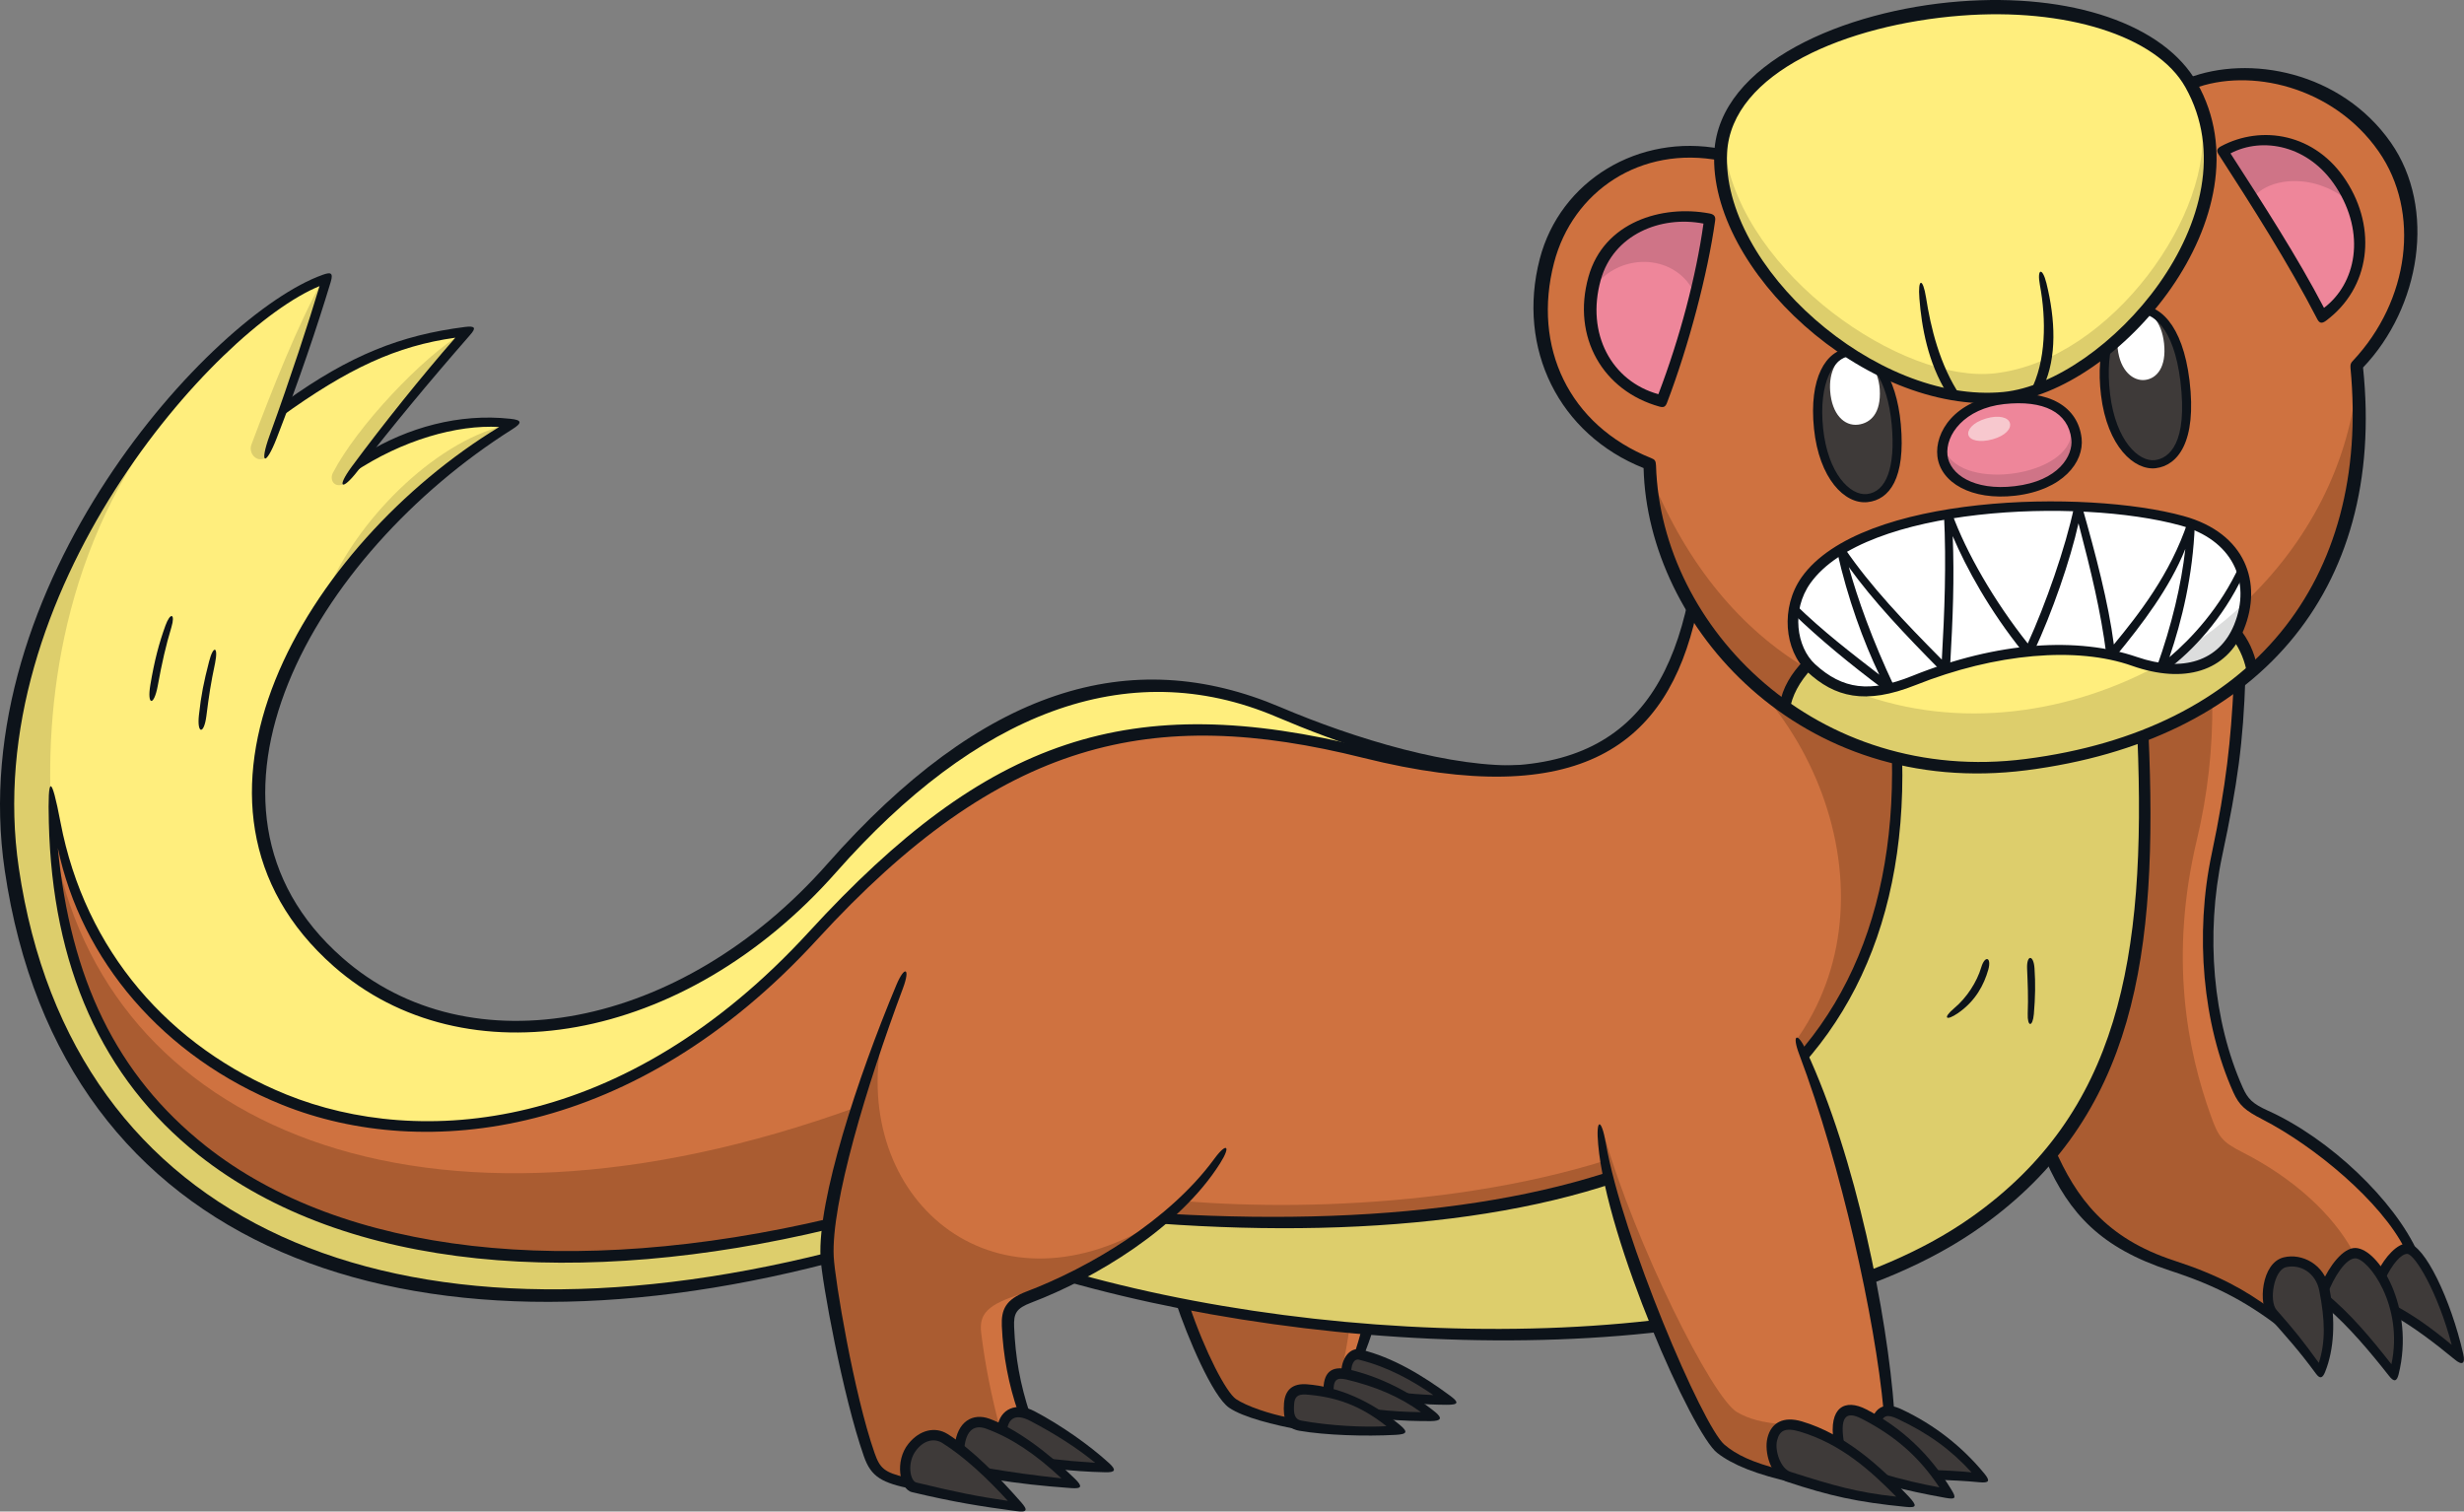 <?xml version="1.0" encoding="UTF-8"?>
<!-- Created with Inkscape (http://www.inkscape.org/) -->
<svg version="1.1" viewBox="0 0 443.19 271.86" xmlns="http://www.w3.org/2000/svg">
 <rect x="0" y="0" width="443.19" height="271.86" fill="#808080" stroke="none"/>
 <path d="m385.49 132.36c-32.76 12.694-64.507 3.571-81.095-22.969-3.133 13.869-9.146 24.927-26.609 28.591-13.155 2.373-34.097-4.101-47.827-9.953-26.955-11.45-53.656-2.143-80.334 28.084-26.978 30.595-65.728 37.207-88.743 16.956-32.484-28.591-4.308-75.358 31.309-96.83-8.893-1.175-18.73 1.382-27.554 7.004 5.829-7.603 13.547-17.002 19.375-23.591-11.68 1.336-20.573 4.884-33.083 13.938 3.202-8.87 6.174-17.901 7.833-23.476-18.707 5.667-64.023 54.693-56.444 106.16 10.275 69.714 73.792 88.075 146.39 69.99l44.003 3.433c53.794 15.159 127.63 14.952 162.74-10.068 26.563-18.914 31.701-47.021 30.042-87.269" fill="#FFEE7D"/>
 <path d="m341.26 136.25c0.691 32.184-11.934 55.108-34.258 67.963-22.462 12.924-57.987 17.44-97.682 14.929l-60.061 0.945c-75.658 17.924-140.79-3.594-139.82-77.316 2.419 25.826 18.661 45.685 41.745 55.015 26.448 10.69 63.401 5.045 95.033-29.466 29.742-32.461 54.946-43.98 99.249-32.945 32.714 8.156 52.689 2.327 58.932-26.287 6.197 12.602 22.554 24.444 36.861 27.162" fill="#CF7240"/>
 <path d="m309.29 27.786c-13.984-2.58-27.07 5.068-30.733 19.191-4.285 16.541 3.41 30.756 18.223 36.424 0.461 29.604 28.775 59.07 67.64 54.094 37.645-4.838 63.747-29.028 59.554-71.833 10.298-10.644 12.855-27.462 4.769-39.027-7.487-10.713-22.485-16.357-34.788-11.565z" fill="#CF7240"/>
 <path d="m341.09 76.346c0.76 8.501-1.382 12.832-5.253 13.247-3.778 0.392-7.856-4.285-8.709-12.51-0.806-7.58 1.382-13.408 5.529-13.731 4.216-0.369 7.695 4.907 8.432 12.994" fill="#3E3A39"/>
 <path d="m338.1 70.018c0.276 4.285-1.636 6.082-3.893 6.359-2.511 0.299-4.723-1.889-5.022-6.059-0.253-3.317 1.106-6.312 3.755-6.589 2.834-0.299 4.93 2.788 5.161 6.29" fill="#fff"/>
 <path d="m393 68.49c1.382 11.266-2.212 14.583-5.322 14.975-3.456 0.415-7.856-3.594-8.939-12.533-1.129-9.215 1.728-14.814 5.368-15.251 3.801-0.461 7.695 3.087 8.893 12.809" fill="#3E3A39"/>
 <path d="m389.24 61.754c0.461 4.262-1.29 6.359-3.479 6.589-2.05 0.207-4.423-1.59-4.861-5.667-0.323-3.041 1.129-6.543 3.479-6.796 2.327-0.23 4.423 1.866 4.861 5.875" fill="#fff"/>
 <path d="m307.51 39.445c-8.57-1.889-17.924 1.544-20.458 10.621-2.903 10.482 2.281 19.698 11.842 22.071 3.709-9.63 7.234-22.232 8.616-32.691" fill="#EE869A"/>
 <path d="m399.83 27.222c6.474 10.091 12.602 19.444 17.878 29.627 7.626-5.345 8.685-15.274 3.225-23.706-5.552-8.593-14.814-9.561-21.103-5.921" fill="#EE869A"/>
 <g fill="#CF7240">
  <path d="m161.82 177.44c-6.29 17.233-13.316 38.221-12.786 48.565 0.23 4.377 3.594 25.043 7.28 35.571 1.152 3.295 2.58 4.193 7.05 5.207l20.827-12.74c-1.912-5.368-2.765-10.713-2.972-15.574-0.092-2.696 0.461-4.032 3.709-5.276 11.519-4.377 26.264-13.178 33.981-24.351 12.395-17.901-50.961-48.15-57.089-31.401"/>
  <path d="m245.85 238.94c-0.369 1.613-0.783 3.064-1.336 4.723l-11.542 12.487c-4.331-0.875-9.146-2.327-11.197-3.709-2.58-1.751-6.612-10.897-8.962-17.993 10.436 2.327 22.117 3.709 33.037 4.492"/>
  <path d="m368.81 207.34c4.032 9.146 9.169 16.127 21.909 20.297 7.603 2.488 12.924 5.161 18.984 9.722l8.547-4.654 11.081-1.544 4.147-6.75c-4.354-8.755-16.265-18.891-26.056-23.937-2.557-1.313-3.824-2.189-4.815-4.423-4.792-10.667-7.257-26.148-3.824-42.344 2.696-12.579 3.594-21.057 4.101-31.217-5.829 4.585-10.482 7.004-17.394 9.883 0.691 25.711 0.714 54.416-16.68 74.967"/>
 </g>
 <g fill="#3E3A39">
  <path d="m189.2 263.26c3.41 0.369 6.29 0.553 9.906 0.691-4.009-3.755-9.354-7.165-13.454-9.307-2.949-1.544-5.045-0.53-5.368 2.557-0.875-0.438-1.751-0.829-2.626-1.152-2.903-1.083-4.815 0.645-5.091 4.492-0.875-0.668-1.774-1.313-2.672-1.866-1.59-0.991-3.893-0.645-5.806 1.59-2.212 2.58-1.359 6.819 0.23 7.188 7.718 1.843 11.634 2.557 18.984 3.548-1.981-2.258-3.87-4.262-5.691-6.036 5.737 0.898 9.423 1.405 15.482 1.912-1.267-1.267-2.58-2.488-3.893-3.617"/>
  <path d="m260.37 251.76c-4.999-3.755-10.621-6.888-15.85-8.11-1.244-0.299-2.419 1.152-2.258 3.525-2.396-0.553-3.387 0.115-3.271 3.341-1.29-0.299-2.626-0.53-4.032-0.645-2.166-0.161-2.949 1.152-3.064 2.557-0.138 1.774-0.184 3.571 2.004 3.963 4.976 0.852 12.141 1.175 17.601 0.783-1.198-1.037-2.442-1.981-3.732-2.834 3.986 0.369 7.027 0.438 10.022 0.415-1.451-1.267-3.087-2.373-4.792-3.341 2.58 0.207 4.538 0.276 7.372 0.346"/>
  <path d="m442.32 244.04c-2.235-10.367-7.05-19.26-9.215-19.421-1.498-0.115-3.433 2.073-4.815 4.93-1.59-2.58-3.433-4.124-4.608-4.147-2.027-0.069-4.354 3.456-5.621 6.497-0.76-3.594-4.032-5.598-7.073-4.884-2.949 0.691-3.893 7.257-2.235 9.123 3.548 4.032 5.253 6.036 8.57 10.598 1.682-4.101 1.728-8.57 1.106-12.809 4.009 3.295 7.971 7.925 12.141 13.293 1.152-4.193 1.037-8.11 0.253-11.427 3.525 1.958 7.28 4.677 11.496 8.248"/>
 </g>
 <path d="m373.49 78.883c0.415 3.617-2.765 8.432-11.058 9.4-7.372 0.875-12.579-2.258-13.04-6.29-0.461-3.893 2.926-9.261 11.012-10.16 7.948-0.875 12.464 1.774 13.086 7.05" fill="#EE869A"/>
 <path d="m321.09 127.24c11.496 8.063 26.402 12.418 43.312 10.252 16.219-2.073 30.249-7.741 40.686-16.933-5.138-28.66-80.957-15.896-83.998 6.681" fill="#FFEE7D"/>
 <path d="m321.09 127.24c11.496 8.063 26.402 12.418 43.312 10.252 16.219-2.073 30.249-7.741 40.686-16.933-5.138-28.66-80.957-15.896-83.998 6.681" fill="#FFEE7D"/>
 <path d="m324.87 104.34c-3.387 4.746-3.202 12.003 0.852 15.712 5.299 4.884 10.552 5.552 18.546 2.327 14.007-5.644 29.236-7.119 39.672-3.433 9.192 3.248 16.081 0.507 18.776-6.128 2.696-6.658 1.405-15.966-10.183-19.168-17.44-4.792-57.227-3.917-67.663 10.69" fill="#fff"/>
 <path d="m361.51 76.072c0.299 1.037-0.806 2.281-3.064 2.926-2.419 0.668-4.101 0.207-4.4-0.76-0.23-0.829 0.645-2.212 3.179-2.972 2.304-0.668 3.986-0.207 4.285 0.806" fill="#f7c8ce"/>
 <g fill="#CF7487">
  <path d="m286.59 51.866c4.377-6.428 14.422-6.428 18.016 0.507 0.991-3.41 2.304-9.331 2.88-12.878-9.492-1.774-18.315 1.82-20.896 12.372"/>
  <path d="m405.18 35.642c2.972-3.87 11.45-4.631 17.647 0.898-5.437-11.819-16.541-13.293-23.061-9.377 1.544 2.373 3.387 5.253 5.414 8.478"/>
  <path d="m349.87 81.148c3.317 7.303 22.624 4.446 22.739-3.548 1.728 4.078-0.737 9.745-10.068 10.575-9.146 0.806-13.017-2.696-12.671-7.027"/>
 </g>
 <path d="m324.68 120.05c-11.266-6.796-21.103-18.016-27.807-34.534 0.968 16.012 9.976 31.701 24.236 41.699 0.346-2.511 1.59-4.93 3.571-7.165" fill="#AA5C31"/>
 <path d="m403.84 108.33c-4.815 4.585-10.298 8.501-16.15 11.634 7.303 1.359 12.717-1.451 15.044-7.165 0.553-1.382 0.945-2.903 1.106-4.469" fill="#dcdddd"/>
 <path d="m424.08 67.255c-1.359 16.265-9.1 30.457-20.251 41.054-0.23 2.327-0.968 4.331-1.636 5.644 1.428 1.889 2.442 4.078 2.903 6.612 13.5-11.911 20.896-29.719 18.984-53.311" fill="#AA5C31"/>
 <path d="m402.19 113.95c-2.557 4.93-7.718 7.28-14.514 6.013-16.979 9.008-37.322 11.335-55.223 3.986-1.498-0.392-2.926-1.037-4.331-1.981-1.152-0.599-2.304-1.244-3.456-1.912-1.958 2.235-3.225 4.631-3.571 7.165 11.496 8.063 26.402 12.441 43.312 10.275 16.196-2.073 30.272-7.764 40.686-16.956-0.461-2.511-1.451-4.7-2.903-6.589" fill="#DDCE6C"/>
 <path d="m314.33 121.76c22.209 22.232 26.287 64.162-11.911 81.763-27.462 12.648-65.36 14.537-89.527 12.487l-3.387 2.995c83.053 4.654 132.68-16.795 131.76-82.754-9.676-2.742-16.933-5.898-26.932-14.491" fill="#AA5C31"/>
 <path d="m209.51 218.99c83.053 4.677 132.68-16.795 131.76-82.754 12.533 4.078 31.678 0.898 44.234-3.87 1.659 40.225-3.479 68.355-30.042 87.269-35.064 24.974-108.76 25.227-162.51 10.114 4.884-2.511 11.151-6.197 16.565-10.759" fill="#DDCE6C"/>
 <path d="m9.64 151.24c3.986 66.88 66.949 86.048 139.61 68.838h0.092c0.691-6.405 2.488-13.777 4.838-20.988-78.146 28.383-135.67 3.594-144.54-47.851" fill="#AA5C31"/>
 <g fill="#DDCE6C">
  <path d="m149.36 220.08h-0.115c-72.709 17.233-135.67-1.981-139.61-68.954-1.912-18.5-0.184-48.219 17.97-73.377-20.205 23.269-29.028 53.057-25.273 78.514 10.252 69.714 73.792 88.075 146.39 70.013l0.369 0.023c-0.069-1.935 0.046-4.032 0.276-6.22"/>
  <path d="m58.189 50.112c-4.492 7.856-9.423 20.412-12.971 29.858-0.553 1.428 0.806 3.248 2.465 2.442 4.492-11.957 7.672-21.403 10.505-32.3"/>
  <path d="m83.277 59.853c-7.418 4.469-19.145 16.956-23.407 25.204-0.576 1.129 0.092 2.672 1.843 2.073 8.225-10.874 14.03-18.108 21.564-27.277"/>
  <path d="m90.942 76.459c-13.431 3.317-26.863 17.624-31.885 29.512 10.298-12.187 22.002-23.015 31.885-29.512"/>
 </g>
 <g fill="#AA5C31">
  <path d="m397.91 126.09c0.138 8.386-0.852 16.933-2.765 24.95-4.999 20.988-1.774 37.76 2.534 49.694 1.359 3.801 2.027 4.654 5.69 6.52 9.031 4.585 16.219 11.081 19.928 17.97-1.774 0.691-3.917 3.479-5.23 6.289-0.945-4.147-4.861-5.184-7.211-4.469-2.35 0.714-3.778 5.414-2.212 9.354-5.713-4.009-11.773-6.75-18.039-8.801-10.552-3.433-18.661-10.805-21.748-20.412 14.606-16.403 18.753-46.399 16.311-74.736 3.663-1.405 8.939-3.917 12.74-6.359"/>
  <path d="m242.69 239.03c-0.276 2.119-0.76 4.7-1.405 7.856-1.636-0.069-2.281 0.991-2.304 3.525-2.58-0.484-5.598-0.806-6.197-0.184-1.06 1.083-1.198 4.17 0.092 5.598-4.976-0.829-9.538-2.603-11.081-3.548-3.456-2.143-7.971-14.906-8.916-17.693 11.174 2.05 22.416 3.87 29.812 4.446"/>
  <path d="m176.49 239.8c0.737 5.944 1.843 11.243 3.271 16.749-4.216-2.027-6.75-0.76-7.165 3.801-3.64-3.133-6.934-2.557-8.662 0.046-1.244 1.843-1.544 4.009-0.323 6.335-4.562-1.037-6.428-1.935-7.487-5.76-3.133-11.335-7.119-30.871-7.119-35.778 0-5.806 5.207-29.604 9.906-39.856-6.497 28.637 17.878 51.951 47.044 35.617-5.068 4.746-16.91 10.137-21.979 11.68-6.428 1.958-7.925 3.686-7.487 7.165"/>
 </g>
 <g fill="#0d131a">
  <path d="m332.75 64.069c-2.903 0.23-5.691 4.631-4.838 12.948 0.852 8.156 4.861 12.164 7.879 11.842 3.479-0.369 5.161-4.792 4.469-12.441-0.737-8.248-4.17-12.625-7.511-12.349m-6.474 13.04c-0.945-9.123 2.143-14.146 6.312-14.491 4.723-0.392 8.524 4.976 9.307 13.708 0.875 9.722-2.05 13.57-5.99 13.984-4.124 0.438-8.709-4.285-9.63-13.201"/>
  <path d="m384.21 56.379c-3.133 0.392-5.737 5.829-4.677 14.514 1.037 8.501 5.23 12.21 8.063 11.865 2.534-0.323 5.944-2.972 4.585-14.192-1.198-9.745-5.022-12.556-7.971-12.187m-6.312 14.675c-1.014-8.225 1.244-15.528 6.128-16.127 4.308-0.507 8.547 3.387 9.791 13.477 1.359 11.174-2.166 15.32-6.059 15.804-3.847 0.461-8.732-3.87-9.86-13.155"/>
  <path d="m360.45 72.678c-7.073 0.783-10.598 5.506-10.16 9.238 0.392 3.317 4.654 6.405 12.072 5.529 7.948-0.922 10.552-5.529 10.206-8.478-0.576-4.792-4.93-7.073-12.118-6.29m-11.98 9.4c-0.507-4.262 3.018-10.137 11.865-11.127 8.294-0.898 13.408 2.212 14.076 7.856 0.484 4.285-3.364 9.331-11.911 10.344-7.948 0.922-13.477-2.373-14.03-7.073"/>
  <path d="m393.47 14.081c11.058-4.308 27.6-1.244 36.562 11.565 8.271 11.842 5.299 29.673-4.999 40.455 4.239 40.524-19.398 67.157-60.522 72.432-40.709 5.207-68.193-25.872-68.884-54.347-15.205-6.059-22.854-21.449-18.684-37.598 3.686-14.169 17.855-22.624 32.599-19.813l-0.069 2.119c-14.399-2.811-26.609 5.529-29.95 18.362-3.94 15.159 2.672 29.213 17.463 35.133 0.691 0.276 0.829 0.484 0.875 1.336 0.875 29.259 29.005 57.596 66.488 52.781 40.616-5.207 62.065-31.908 58.425-70.313-0.046-0.668 0.046-0.922 0.461-1.336 10.114-10.782 12.233-26.701 4.585-37.645-8.179-11.703-23.2-15.113-33.267-11.266z"/>
  <path d="m402.76 112.98c1.613 1.981 2.719 4.285 3.202 6.888l-1.774 1.405c-0.369-2.304-1.221-4.377-2.511-6.197z"/>
  <path d="m325.82 120.31c-2.166 2.327-3.525 4.838-3.917 7.441l-1.774-1.129c0.461-2.834 2.027-5.506 4.423-7.948z"/>
  <path d="m325.63 104.89c-3.502 4.907-2.465 11.519 0.829 14.56 4.976 4.562 9.883 5.184 17.486 2.119 15.482-6.243 29.835-7.027 40.409-3.41 8.294 2.857 14.814 0.737 17.486-5.783 3.202-7.879-0.392-15.32-9.676-17.878-18.223-4.999-56.605-3.502-66.535 10.39m-0.576 15.919c-4.124-3.847-4.838-11.565-0.991-17.002 10.644-15.021 51.214-15.827 68.7-10.989 11.22 3.087 14.215 12.072 10.828 20.412-3.11 7.603-10.759 9.814-20.112 6.52-9.883-3.502-24.513-2.281-38.958 3.479-9.031 3.594-14.537 2.166-19.467-2.419"/>
  <path d="m373.85 94.123c-1.474 6.635-4.746 16.081-8.04 23.107l-1.912 0.092c-6.036-7.487-10.229-15.159-12.671-20.896 0.299 7.718 0.046 14.376-0.484 23.706l-1.659 0.507c-6.635-6.727-12.118-12.51-16.541-18.638 1.544 5.598 4.193 13.086 8.179 21.518l-1.912 0.461c-6.059-4.539-11.565-9.077-16.242-13.593l0.392-1.636c4.953 4.815 9.976 8.662 15.067 12.602-2.857-5.967-5.691-13.685-7.58-22.094l1.244-0.783c4.792 7.05 10.851 13.362 17.578 20.158 0.484-8.386 0.829-17.279 0.392-26.056l1.451-0.207c2.534 6.981 7.557 15.735 13.616 23.361 3.133-6.865 6.819-17.279 8.34-24.605l1.451 0.069c2.396 8.409 4.723 17.233 5.691 24.72 4.4-5.345 10.183-12.671 13.27-22.002l1.29 0.484c-0.346 9.169-2.327 17.21-4.562 23.799 3.87-3.295 9.169-8.893 12.648-16.565l0.599 1.889c-3.594 7.718-9.238 13.662-13.431 16.772l-2.119-0.253c2.765-7.741 4.423-14.837 5.161-21.31-2.834 7.05-7.718 13.477-12.487 19.26l-1.728-0.346c-1.014-7.81-2.719-14.791-4.999-23.522"/>
  <path d="m149.2 221.06c-44.464 10.667-86.762 7.81-113.46-13.316-17.532-13.892-26.333-34.097-26.955-59.784-0.23-8.778 0.461-8.662 2.096-0.069 4.4 23.107 19.606 40.455 40.663 48.979 23.822 9.63 60.729 7.004 93.996-29.305 32-34.903 57.665-43.681 100.22-33.083 36.585 9.123 52.504-1.152 57.872-26.494l1.474 2.442c-5.207 23.361-20.642 35.663-59.923 25.872-38.013-9.492-65.152-3.387-98.212 32.691-32.599 35.571-70.543 40.041-96.208 29.719-21.518-8.662-36.147-26.102-40.363-46.192 2.281 23.384 10.413 40.755 26.632 53.61 24.605 19.467 65.544 24.052 112.4 12.971z"/>
  <path d="m210.06 218.3c41.123 2.373 75.22-2.811 96.438-14.998 22.946-13.201 34.465-36.285 33.797-67.157l1.843 0.369c0.783 31.747-11.565 55.038-34.696 68.631-22.854 13.408-59.301 17.809-99.134 14.906z"/>
  <path d="m386.44 131.93c1.774 39.764-2.281 68.908-30.065 88.674-36.539 26.01-111.71 24.858-164.82 9.791l2.442-1.244c52.481 14.583 125.9 14.468 160.78-10.367 26.148-18.615 31.332-46.007 29.673-86.14z"/>
  <path d="m351.52 181.31c2.235-1.866 4.055-4.7 4.838-7.326 0.668-2.235 1.889-1.843 1.267 0.415-0.783 2.742-2.281 5.621-5.437 7.81-2.189 1.498-2.834 0.922-0.668-0.898"/>
  <path d="m364.72 182.29c0.115-3.018 0-5.276-0.115-8.11-0.092-2.534 1.175-2.511 1.336 0 0.184 2.672 0.138 5.161-0.115 8.179-0.207 2.442-1.198 2.396-1.106-0.069"/>
  <path d="m265.82 139.3c-11.819-1.014-25.089-5.644-36.216-10.367-27.07-11.519-54.186-0.392-79.183 27.922-27.393 31.033-66.949 37.575-90.379 16.956-33.014-29.051-4.999-75.888 29.742-97.014-7.534-0.438-17.417 2.304-26.287 8.248l2.166-3.456c7.695-4.7 16.887-7.28 26.148-6.266 2.027 0.207 2.212 0.714 0.323 1.889-35.571 22.462-61.673 67.663-30.572 95.033 22.854 20.135 60.959 12.924 87.246-16.864 27.853-31.562 54.439-39.695 81.486-28.199 13.316 5.667 31.102 11.081 43.635 10.413z"/>
  <path d="m51.282 72.234c11.68-8.363 20.757-11.957 32.369-13.431 1.843-0.23 2.027 0.184 0.898 1.451-7.511 8.593-14.03 16.472-20.228 24.467-2.834 3.663-3.87 3.041-1.06-0.783 5.783-7.81 12.579-16.265 18.638-23.2-10.598 1.474-19.283 5.506-31.447 14.284z"/>
  <path d="m149.08 227.19c-75.312 19.536-138.05-1.451-148.23-70.658-7.557-51.329 37.276-100.01 57.181-107.1 1.313-0.461 2.004-0.53 1.451 1.29-2.419 8.017-5.783 17.97-9.722 28.107-2.004 5.161-3.156 4.7-1.267-0.507 3.801-10.482 7.119-20.642 8.985-26.863-18.615 7.58-61.397 55.131-54.094 104.66 9.561 64.922 67.871 88.674 145.65 69.138z"/>
  <path d="m164.08 267.81c-5.414-1.106-7.395-2.119-8.709-5.921-3.778-10.759-7.58-31.562-7.787-35.755-0.53-10.344 6.612-32.184 13.639-48.979 1.498-3.571 2.557-3.087 1.198 0.553-6.589 17.624-12.948 38.796-12.464 48.311 0.207 4.147 3.617 24.628 7.349 35.318 0.968 2.719 1.682 3.479 5.76 4.423z"/>
  <path d="m183.12 253.95c-1.682-4.861-2.696-10.068-2.926-15.482-0.115-2.88 0.645-4.746 4.423-6.174 11.266-4.285 25.596-12.717 33.774-23.845 2.235-3.064 3.087-2.419 1.06 0.783-7.372 11.657-22.485 20.688-33.935 25.043-2.742 1.037-3.202 1.935-3.11 4.354 0.23 5.552 1.06 10.229 2.857 15.712z"/>
  <path d="m164.76 260.88c-1.682 2.212-1.06 5.506 0.069 5.76 7.349 1.774 10.92 2.488 16.449 3.295-3.778-4.147-7.902-7.971-11.796-10.413-1.544-0.945-3.387-0.415-4.723 1.359m17.993 10.897c-6.497-0.875-11.197-1.613-18.73-3.41-2.212-0.53-3.156-5.575-0.622-8.709 2.027-2.511 4.815-3.133 7.027-1.751 4.608 2.88 9.261 7.764 13.178 12.21 1.359 1.52 1.152 1.935-0.852 1.659"/>
  <path d="m176.84 263.93c5.737 0.968 8.709 1.359 14.076 1.958-4.792-4.492-9.1-7.303-13.5-8.916-2.465-0.922-3.87 0.622-4.009 4.147l-1.682-1.106c0.438-4.4 3.271-5.944 6.266-4.838 4.631 1.728 10.367 5.898 15.367 10.805 1.382 1.359 1.267 1.82-0.76 1.659-5.345-0.392-9.077-0.806-14.261-1.613z"/>
  <path d="m188.37 262.33c3.341 0.369 5.529 0.553 8.616 0.76-3.225-2.649-7.257-5.23-11.68-7.534-2.811-1.474-4.055-0.299-4.216 2.05l-1.705-0.852c0.461-3.433 3.479-4.631 6.704-2.926 4.7 2.465 9.883 6.105 13.431 9.354 1.29 1.198 1.129 1.659-0.737 1.613-2.972-0.069-5.852-0.253-8.755-0.599z"/>
  <path d="m213.88 234.65c2.88 8.547 6.681 15.781 8.432 16.979 1.889 1.267 5.944 2.672 9.791 3.41l2.396 2.258c-5.598-1.037-10.897-2.396-13.408-4.101-2.972-2.004-7.511-12.694-9.63-19.076z"/>
  <path d="m243.59 243.59c0.507-1.59 0.945-3.018 1.359-4.677l1.958 0.184c-0.415 1.797-1.06 3.133-1.59 4.746z"/>
  <path d="m232.77 252.54c-0.138 1.797 0.115 2.765 1.336 2.972 4.999 0.922 11.289 1.244 15.274 0.991-4.677-3.709-9.031-5.276-14.491-5.69-1.52-0.092-2.027 0.461-2.119 1.728m0.945 4.792c-2.304-0.392-2.995-2.096-2.765-4.976 0.207-2.419 1.567-3.571 4.101-3.387 5.806 0.438 11.634 3.087 16.726 7.303 1.52 1.267 1.336 1.682-0.76 1.797-5.552 0.299-12.579 0.069-17.302-0.737"/>
  <path d="m246.85 253.43c3.963 0.438 6.036 0.507 8.732 0.553-3.847-2.788-8.202-4.631-13.431-5.875-1.843-0.415-2.396 0.092-2.281 2.603l-1.82-0.392c-0.092-3.456 1.359-4.746 4.492-4.032 5.76 1.313 11.358 4.239 15.597 7.672 1.313 1.083 1.152 1.613-0.806 1.636-2.396 0-4.93-0.046-8.34-0.346z"/>
  <path d="m260.14 252.66c-2.189-0.023-3.709-0.069-5.898-0.299l-2.857-1.981c2.465 0.323 4.078 0.415 6.428 0.53-3.778-2.58-8.04-5.022-13.362-6.359-0.922-0.23-1.544 0.898-1.382 2.811l-1.797-0.276c-0.115-2.672 1.498-4.815 3.41-4.377 5.875 1.405 11.335 4.769 16.173 8.34 1.544 1.152 1.613 1.636-0.714 1.613"/>
  <path d="m369.49 206.41c3.94 9.054 9.284 16.288 21.518 20.297 8.133 2.649 12.878 5.345 17.601 8.824l2.995 4.423c-6.958-5.575-12.74-8.639-21.287-11.427-12.51-4.101-18.108-10.275-22.347-19.813z"/>
  <path d="m411.18 227.91c-2.189 0.507-3.11 6.082-1.705 7.695 3.271 3.709 4.769 5.598 7.603 9.515 1.221-3.778 1.129-7.649 0.092-12.948-0.622-3.248-3.41-4.861-5.99-4.262m5.391 19.168c-3.133-4.262-5.23-6.543-8.57-10.321-1.843-2.096-1.313-9.653 2.788-10.621 3.156-0.76 7.326 1.129 8.225 5.783 1.106 5.621 0.806 10.828-0.806 14.837-0.461 1.129-0.922 1.29-1.636 0.323"/>
  <path d="m423.64 226.32c2.281 0.023 8.755 8.386 6.497 19.053-3.548-4.538-7.487-9.284-11.796-12.717l0.138 2.511c3.94 3.341 7.879 8.04 11.197 12.256 0.922 1.198 1.428 1.06 1.751-0.23 2.995-12.003-3.594-22.67-7.787-22.739-2.281-0.023-4.7 3.364-5.99 6.266l0.898 2.235c1.221-3.317 3.41-6.658 5.091-6.635"/>
  <path d="m430.59 234.69c3.387 1.797 6.428 3.917 10.39 7.188-2.557-9.63-6.635-16.242-7.971-16.357-1.037-0.069-2.719 1.728-4.101 4.746l-1.244-1.567c1.29-2.557 3.548-5.207 5.483-5.045 2.926 0.207 7.672 10.022 9.906 19.859 0.415 1.797-0.207 2.119-1.567 0.968-3.732-3.087-7.418-5.806-10.459-7.557z"/>
  <path d="m432.56 224.63c-4.308-8.547-16.196-18.454-25.642-23.315-3.087-1.59-4.147-2.488-5.23-4.884-5.483-12.233-6.958-28.406-3.87-42.897 2.649-12.487 3.433-20.527 3.939-30.249l2.119-1.567c-0.392 11.888-1.405 19.191-4.17 32.161-3.041 14.261-1.682 29.719 3.709 41.768 0.898 1.981 1.728 2.857 4.492 4.101 11.151 5.022 22.808 16.196 27.001 25.596z"/>
  <path d="m287.92 50.348c-2.696 9.676 1.958 18.223 10.367 20.55 3.87-10.137 6.796-21.241 8.11-30.687-7.741-1.498-16.219 2.004-18.477 10.137m10.575 22.785c-10.137-2.811-15.827-12.464-12.786-23.338 2.742-9.86 13.201-13.017 21.771-11.404 0.829 0.161 1.129 0.53 1.014 1.313-1.336 9.538-4.746 22.485-8.639 32.691-0.299 0.829-0.668 0.922-1.359 0.737"/>
  <path d="m401.19 27.588c5.852 9.077 11.98 18.523 16.818 27.784 5.737-4.354 7.626-13.293 2.143-21.771-4.861-7.487-13.178-9.054-18.961-6.013m-1.728-1.267c7.349-3.939 17.048-2.304 22.531 6.197 5.598 8.639 4.354 19.237-3.64 25.181-0.783 0.576-1.198 0.392-1.567-0.323-5.161-10.022-11.934-20.619-17.763-29.65-0.392-0.622-0.276-1.014 0.438-1.405"/>
  <path d="m27.04 123.19c0.737-4.377 1.544-7.441 2.719-10.69 0.898-2.465 1.82-2.166 1.06 0.346-0.991 3.295-1.682 6.289-2.465 10.598-0.691 3.64-1.935 3.433-1.313-0.253"/>
  <path d="m35.779 128.63c0.392-3.617 0.875-5.967 1.82-9.63 0.76-3.018 1.705-2.788 1.083 0.276-0.76 3.571-1.083 5.713-1.567 9.538-0.438 3.364-1.705 3.202-1.336-0.184"/>
 </g>
 <path d="m309.53 27.357c-1.106 21.126 27.231 46.284 50.822 44.072 19.467-1.82 46.952-32.83 33.889-56.098-5.76-10.298-23.43-14.929-41.607-13.523-21.08 1.636-42.321 10.575-43.105 25.549" fill="#FFEE7D"/>
 <path d="m324.25 189.26c7.718 18.776 13.938 46.906 15.505 64.369l-18.546 11.796c-5.368-1.267-9.238-2.788-11.68-4.907-3.847-3.317-19.306-37.668-21.356-54.762-2.119-17.555 28.706-34.465 36.078-16.495" fill="#CF7240"/>
 <path d="m348.23 265.25c2.995 0.161 5.299 0.184 8.294 0.576-4.377-5.437-9.307-8.87-14.883-11.496-2.327-1.106-3.41-0.737-4.078 1.221-0.76-0.438-1.52-0.875-2.327-1.267-3.663-1.889-5.322-0.023-4.423 5.345-2.166-1.29-4.446-2.327-6.888-3.064-2.834-0.852-4.562-0.046-5.138 2.304-0.507 2.05 0.622 5.99 2.903 6.727 7.787 2.465 12.832 3.87 21.472 4.631-1.313-1.428-2.649-2.811-4.032-4.124 3.594 0.945 6.796 1.682 11.335 2.534-0.714-1.198-1.451-2.327-2.235-3.387" fill="#3E3A39"/>
 <path d="m310.28 27.424c3.41 21.909 31.885 41.607 48.542 39.718 21.126-2.419 39.741-29.328 37.092-45.501 7.234 22.923-19.398 49.095-36.055 49.924-28.637 1.405-53.334-29.305-49.578-44.141" fill="#DDCE6C"/>
 <path d="m288.49 204.04c5.621 19.652 19.513 47.459 23.983 49.97 2.212 1.244 4.492 1.843 8.248 2.166-3.11 1.152-2.811 5.921 0 9.031-5.045-1.267-9.63-2.442-11.45-4.769-5.345-6.888-18.546-37.552-20.781-56.398" fill="#AA5C31"/>
 <g fill="#0d131a">
  <path d="m352.67 2.815c-20.458 1.59-41.262 10.229-42.022 24.651-1.083 20.366 26.724 45.27 49.694 43.036 18.154-1.774 45.593-31.885 32.737-54.808-5.184-9.261-21.61-14.353-40.409-12.878m-44.326 24.582c0.852-16.104 23.568-25.549 44.072-27.139 20.089-1.567 36.792 4.101 42.759 14.652 13.339 23.522-14.146 55.684-34.765 57.504-25.02 2.166-53.172-24.029-52.067-45.017"/>
  <path d="m350.21 70.741c-3.433-5.483-4.585-11.957-4.976-17.071-0.299-3.663 0.622-3.778 1.198-0.138 0.829 5.253 2.396 12.072 6.22 17.739z"/>
  <path d="m365.18 70.423c2.88-5.437 2.88-12.994 1.728-19.168-0.553-2.972 0.438-3.271 1.175-0.323 1.613 6.543 1.912 13.293-0.53 18.569z"/>
  <path d="m322.73 266.7c-6.796-1.474-11.127-3.248-13.869-5.391-4.469-3.456-19.859-38.059-21.403-55.476-0.438-4.723 0.576-4.861 1.382-0.184 2.949 16.979 17.371 50.776 21.31 54.163 2.119 1.82 5.068 3.225 10.091 4.492z"/>
  <path d="m319.63 259.11c-0.438 1.751 0.622 5.045 2.442 5.621 7.81 2.488 11.98 3.686 18.984 4.446-4.654-4.723-9.93-9.492-17.348-11.703-2.672-0.783-3.64-0.161-4.078 1.636m23.153 11.911c-8.685-0.852-13.639-1.958-21.426-4.538-2.88-0.945-4.078-5.345-3.456-7.856 0.668-2.788 2.903-3.963 6.22-2.972 7.741 2.304 14.053 8.017 19.237 13.547 1.498 1.636 1.405 2.027-0.576 1.82"/>
  <path d="m338.14 264.93c4.308 1.267 7.142 1.912 10.69 2.58-3.64-5.46-7.856-9.192-13.984-12.349-2.788-1.428-4.101-0.507-3.064 4.93l-1.981-0.875c-0.898-6.128 2.027-7.718 5.875-5.737 6.382 3.295 11.473 8.11 15.297 14.422 1.014 1.636 0.691 1.797-1.037 1.498-4.101-0.737-6.842-1.336-9.906-2.143z"/>
  <path d="m336.76 255.09c0.806-2.166 2.534-2.903 5.276-1.613 5.944 2.788 10.966 6.773 14.929 11.611 0.991 1.244 0.898 1.682-1.014 1.498-2.281-0.23-5.253-0.369-7.142-0.438l-1.244-1.751c2.05 0.046 5.114 0.207 7.05 0.415-3.709-4.055-7.695-6.981-13.316-9.63-1.889-0.875-2.557-0.599-3.041 0.829z"/>
  <path d="m338.8 253.75c-1.544-16.611-7.626-44.072-15.205-64.185-1.336-3.525-0.323-4.078 1.267-0.645 8.985 19.237 14.606 47.62 15.85 64.899z"/>
 </g>
</svg>

